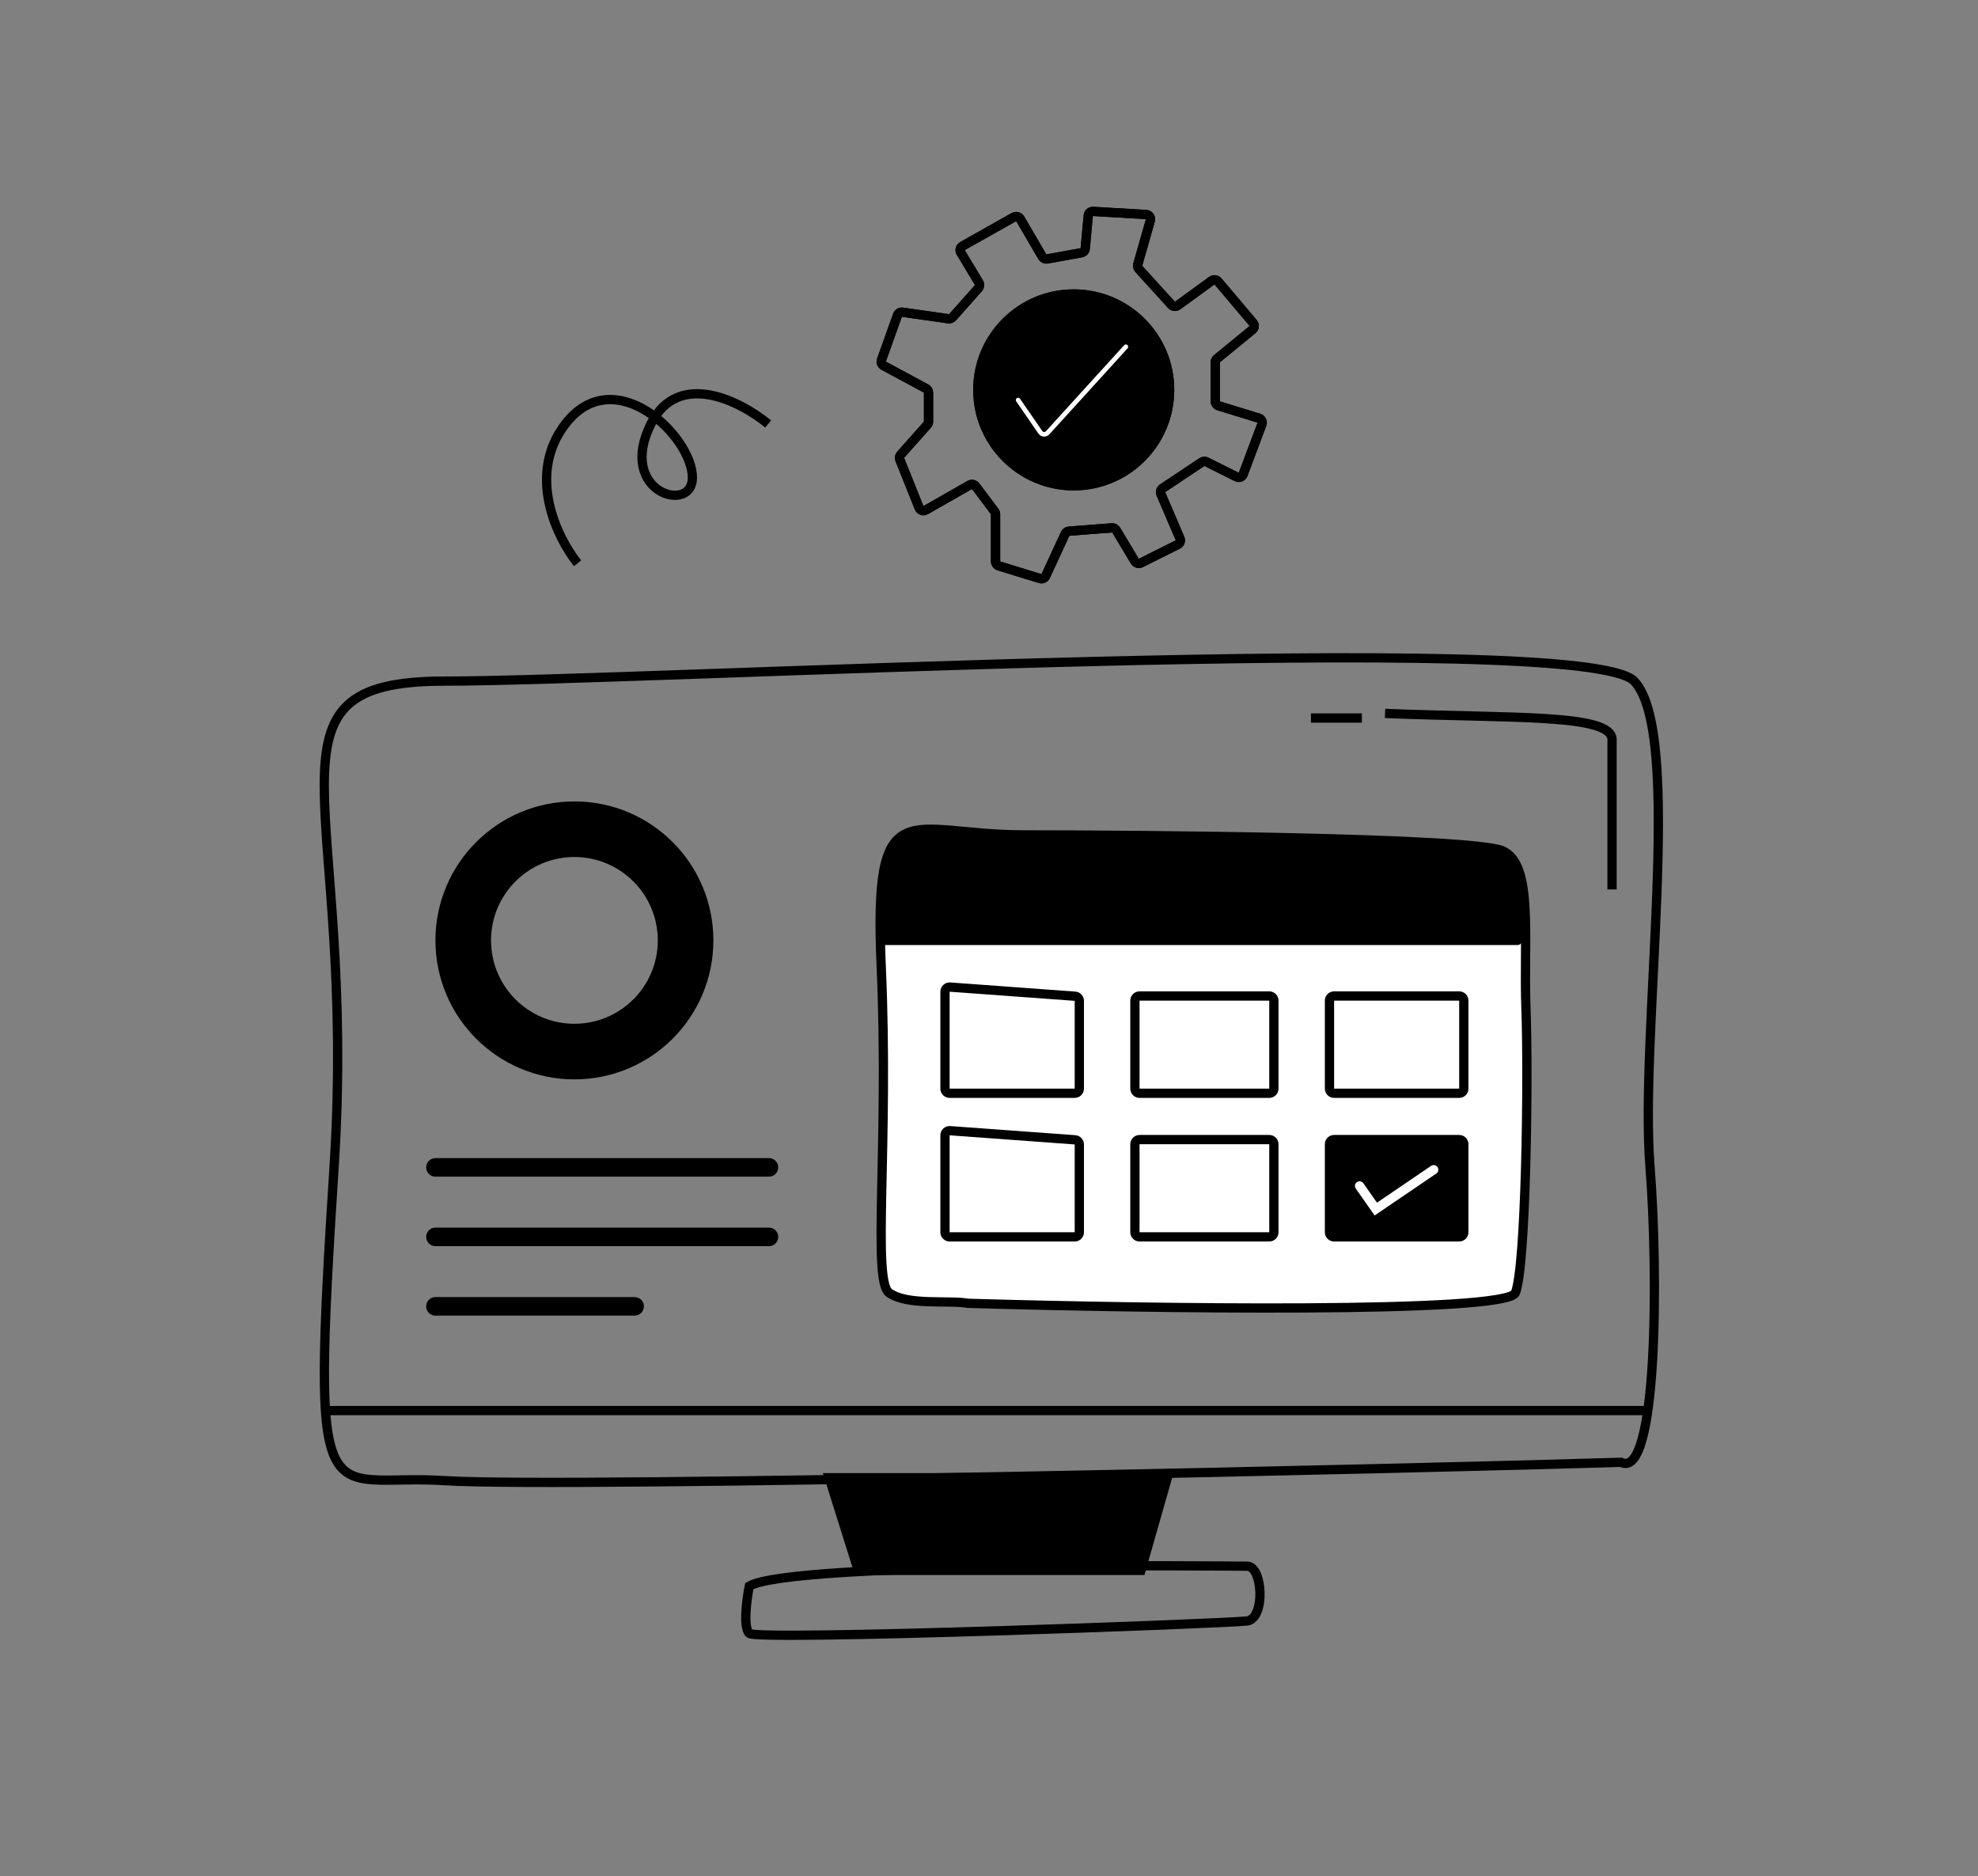 <?xml version="1.0" encoding="UTF-8"?> <svg xmlns="http://www.w3.org/2000/svg" width="427" height="405" viewBox="0 0 427 405" fill="none"><rect x="0" y="0" width="427" height="405" fill="#808080" stroke="none"/><path d="M294 155H283" stroke="black" stroke-width="2"></path><path d="M95.99 319.623C122.123 321.321 314.146 316.795 349.937 315.663C357.89 319.624 358.004 274.807 356.186 251.719C353.914 222.859 363.571 158.348 352.777 147.03C341.982 135.712 138.597 147.03 95.99 147.03C53.384 147.03 77.243 172.495 72.13 251.718C67.017 330.941 69.857 317.926 95.99 319.623Z" stroke="black" stroke-width="2"></path><path d="M348 192C348 183.114 348 164.209 348 159.672C348 154 326.349 155.134 299 154" stroke="black" stroke-width="2"></path><path d="M161.754 352.601C160.389 351.311 161.185 345.255 161.754 342.388C170.85 337.013 265.812 338.088 269.224 338.088C272.636 338.088 273.204 349.376 269.224 349.913C265.244 350.451 163.459 354.214 161.754 352.601Z" stroke="black" stroke-width="2"></path><path d="M179 319L185.273 339H246.297L252 319H179Z" fill="black" stroke="black" stroke-width="2"></path><path d="M165.828 91.524C159.85 86.601 146.417 79.708 140.509 91.524C133.124 106.293 149.476 111.04 149.476 103.128C149.476 94.161 132.597 77.81 122.047 91.524C113.608 102.495 120.289 116.139 124.685 121.59" stroke="black" stroke-width="2"></path><path d="M322.594 205.012V210.692" stroke="black" stroke-width="2"></path><path d="M327.14 279.071C325.322 283.615 247.609 282.479 208.98 281.343C204.813 280.586 195.912 281.911 191.935 279.071C188.237 276.429 191.937 247.258 190.233 208.629C188.529 170 195.914 180.225 220.909 180.225C245.905 180.225 317.482 180.793 324.299 183.634C331.116 186.474 328.844 202.38 329.412 217.718C329.98 233.056 329.412 273.39 327.14 279.071Z" fill="white" stroke="black" stroke-width="2"></path><path d="M207.273 260.684H273.739" stroke="white"></path><path d="M207.273 266.934H245.903" stroke="white"></path><path d="M252.895 65.813L245.835 58.047C245.602 57.791 245.518 57.432 245.614 57.099L248.333 47.582C248.509 46.966 248.069 46.346 247.43 46.309L235.978 45.635C235.44 45.603 234.973 46.005 234.924 46.543L234.277 53.662C234.236 54.11 233.902 54.475 233.46 54.556L226.056 55.902C225.642 55.977 225.225 55.785 225.013 55.422L220.236 47.232C219.961 46.761 219.358 46.597 218.882 46.864L207.776 53.112C207.285 53.388 207.119 54.015 207.408 54.498L211.324 61.024C211.549 61.399 211.504 61.876 211.214 62.203L205.629 68.486C205.406 68.737 205.072 68.859 204.74 68.812L194.827 67.396C194.357 67.328 193.904 67.602 193.744 68.049L190.289 77.724C190.123 78.189 190.322 78.706 190.757 78.94L199.923 83.876C200.247 84.051 200.449 84.389 200.449 84.757V91.013C200.449 91.258 200.359 91.495 200.197 91.678L194.429 98.165C194.178 98.449 194.108 98.85 194.248 99.201L198.415 109.617C198.64 110.181 199.312 110.415 199.839 110.114L209.328 104.692C209.766 104.442 210.322 104.557 210.624 104.96L214.717 110.417C214.847 110.591 214.917 110.801 214.917 111.017V121.198C214.917 121.637 215.203 122.025 215.623 122.154L224.531 124.895C225.009 125.042 225.523 124.813 225.733 124.358L229.943 115.236C230.095 114.907 230.413 114.686 230.774 114.658L240.022 113.947C240.399 113.918 240.761 114.104 240.956 114.429L244.984 121.143C245.253 121.591 245.822 121.757 246.289 121.523L254.263 117.536C254.736 117.299 254.943 116.734 254.735 116.248L250.611 106.626C250.421 106.183 250.574 105.667 250.975 105.4L259.446 99.753C259.744 99.554 260.127 99.53 260.448 99.691L266.973 102.953C267.504 103.219 268.148 102.966 268.356 102.41L272.416 91.584C272.618 91.045 272.324 90.447 271.774 90.277L263.046 87.592C262.626 87.463 262.34 87.075 262.34 86.636V78.203C262.34 77.903 262.475 77.619 262.707 77.429L270.395 71.139C270.827 70.785 270.886 70.146 270.525 69.719L262.94 60.755C262.602 60.355 262.012 60.285 261.589 60.593L254.223 65.949C253.811 66.249 253.239 66.191 252.895 65.813Z" stroke="black" stroke-width="2" stroke-linecap="round"></path><circle cx="231.788" cy="84.163" r="21.702" fill="black"></circle><path d="M219.789 86.363L224.586 93.322C224.951 93.852 225.715 93.904 226.149 93.428L243.044 74.857" stroke="white" stroke-linecap="round"></path><path d="M252.895 65.813L245.835 58.047C245.602 57.791 245.518 57.432 245.614 57.099L248.333 47.582C248.509 46.966 248.069 46.346 247.43 46.309L235.978 45.635C235.44 45.603 234.973 46.005 234.924 46.543L234.277 53.662C234.236 54.11 233.902 54.475 233.46 54.556L226.056 55.902C225.642 55.977 225.225 55.785 225.013 55.422L220.236 47.232C219.961 46.761 219.358 46.597 218.882 46.864L207.776 53.112C207.285 53.388 207.119 54.015 207.408 54.498L211.324 61.024C211.549 61.399 211.504 61.876 211.214 62.203L205.629 68.486C205.406 68.737 205.072 68.859 204.74 68.812L194.827 67.396C194.357 67.328 193.904 67.602 193.744 68.049L190.289 77.724C190.123 78.189 190.322 78.706 190.757 78.94L199.923 83.876C200.247 84.051 200.449 84.389 200.449 84.757V91.013C200.449 91.258 200.359 91.495 200.197 91.678L194.429 98.165C194.178 98.449 194.108 98.85 194.248 99.201L198.415 109.617C198.64 110.181 199.312 110.415 199.839 110.114L209.328 104.692C209.766 104.442 210.322 104.557 210.624 104.96L214.717 110.417C214.847 110.591 214.917 110.801 214.917 111.017V121.198C214.917 121.637 215.203 122.025 215.623 122.154L224.531 124.895C225.009 125.042 225.523 124.813 225.733 124.358L229.943 115.236C230.095 114.907 230.413 114.686 230.774 114.658L240.022 113.947C240.399 113.918 240.761 114.104 240.956 114.429L244.984 121.143C245.253 121.591 245.822 121.757 246.289 121.523L254.263 117.536C254.736 117.299 254.943 116.734 254.735 116.248L250.611 106.626C250.421 106.183 250.574 105.667 250.975 105.4L259.446 99.753C259.744 99.554 260.127 99.53 260.448 99.691L266.973 102.953C267.504 103.219 268.148 102.966 268.356 102.41L272.416 91.584C272.618 91.045 272.324 90.447 271.774 90.277L263.046 87.592C262.626 87.463 262.34 87.075 262.34 86.636V78.203C262.34 77.903 262.475 77.619 262.707 77.429L270.395 71.139C270.827 70.785 270.886 70.146 270.525 69.719L262.94 60.755C262.602 60.355 262.012 60.285 261.589 60.593L254.223 65.949C253.811 66.249 253.239 66.191 252.895 65.813Z" stroke="black" stroke-width="2" stroke-linecap="round"></path><circle cx="231.788" cy="84.163" r="21.702" fill="black"></circle><path d="M219.789 86.363L224.586 93.322C224.951 93.852 225.715 93.904 226.149 93.428L243.044 74.857" stroke="white" stroke-linecap="round"></path><path fill-rule="evenodd" clip-rule="evenodd" d="M124 233C140.569 233 154 219.569 154 203C154 186.431 140.569 173 124 173C107.431 173 94 186.431 94 203C94 219.569 107.431 233 124 233ZM124 221C133.941 221 142 212.941 142 203C142 193.059 133.941 185 124 185C114.059 185 106 193.059 106 203C106 212.941 114.059 221 124 221Z" fill="black"></path><path d="M204 235V214.076C204 213.495 204.493 213.036 205.073 213.078L232.073 215.051C232.595 215.089 233 215.524 233 216.048V235C233 235.552 232.552 236 232 236H205C204.448 236 204 235.552 204 235Z" stroke="black" stroke-width="2"></path><path d="M204 266V245.076C204 244.495 204.493 244.036 205.073 244.078L232.073 246.051C232.595 246.089 233 246.524 233 247.048V266C233 266.552 232.552 267 232 267H205C204.448 267 204 266.552 204 266Z" stroke="black" stroke-width="2"></path><path d="M245 235V216.001C245 215.449 245.448 215.001 246 215.001L274 215C274.552 215 275 215.448 275 216V235C275 235.552 274.552 236 274 236H246C245.448 236 245 235.552 245 235Z" stroke="black" stroke-width="2"></path><path d="M245 266V247.001C245 246.449 245.448 246.001 246 246.001L274 246C274.552 246 275 246.448 275 247V266C275 266.552 274.552 267 274 267H246C245.448 267 245 266.552 245 266Z" stroke="black" stroke-width="2"></path><path d="M287 235V216.001C287 215.449 287.448 215.001 288 215.001L315 215C315.552 215 316 215.448 316 216V235C316 235.552 315.552 236 315 236H288C287.448 236 287 235.552 287 235Z" stroke="black" stroke-width="2"></path><path d="M327.593 204.002H190.998C190.446 204.002 189.998 203.554 189.997 203.001C189.975 191.449 189.638 181.96 194.498 180.501C202.5 178.097 233.498 180.001 248.998 180.501C270.665 180.501 315.798 181.001 322.998 183.001C329.892 184.915 329.24 196.152 328.586 203.102C328.538 203.615 328.107 204.002 327.593 204.002Z" fill="black"></path><path d="M70 304.5H356.5" stroke="black" stroke-width="2"></path><path d="M94 252H166" stroke="black" stroke-width="4" stroke-linecap="round"></path><path d="M94 267H166" stroke="black" stroke-width="4" stroke-linecap="round"></path><path d="M94 282H137" stroke="black" stroke-width="4" stroke-linecap="round"></path><path d="M287 266V247.001C287 246.449 287.448 246.001 288 246.001L315 246C315.552 246 316 246.448 316 247V266C316 266.552 315.552 267 315 267H288C287.448 267 287 266.552 287 266Z" fill="black" stroke="black" stroke-width="2"></path><path d="M293.5 256L297 261L309.5 252.5" stroke="white" stroke-width="2" stroke-linecap="round"></path></svg> 